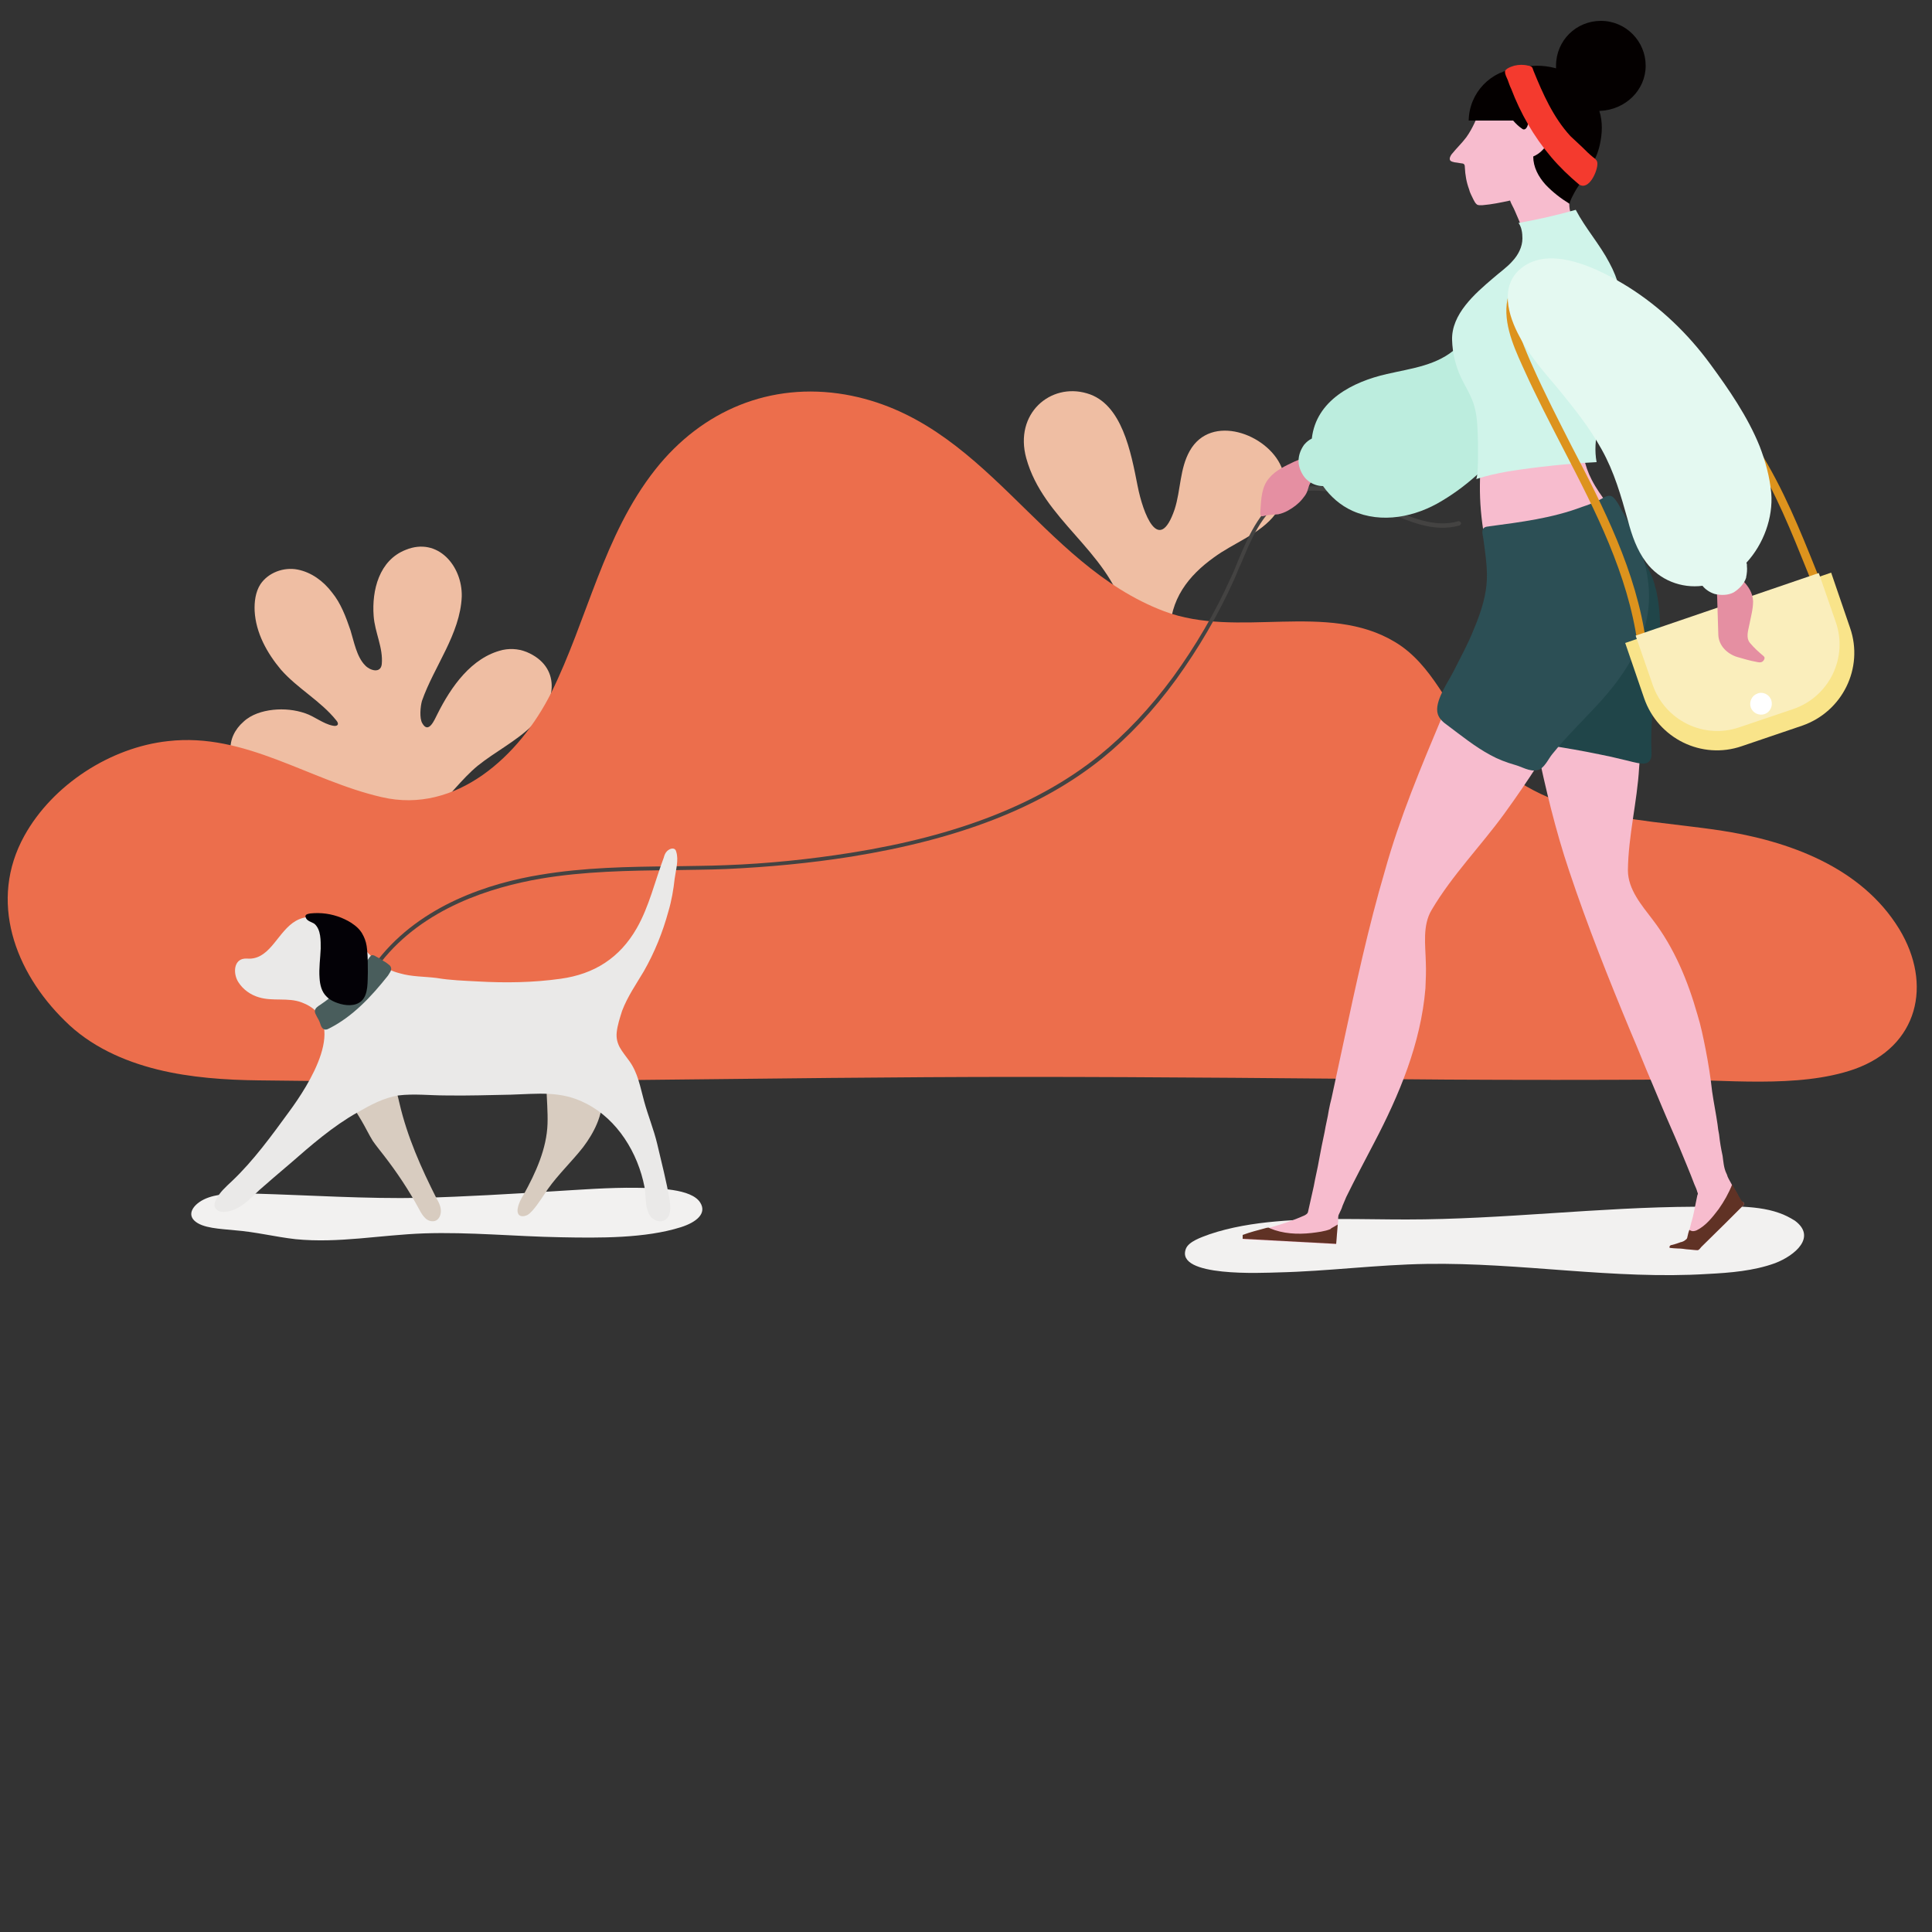 <?xml version="1.0" encoding="utf-8"?>
<!-- Generator: Adobe Illustrator 25.0.0, SVG Export Plug-In . SVG Version: 6.00 Build 0)  -->
<svg version="1.1" id="Layer_1" xmlns="http://www.w3.org/2000/svg" xmlns:xlink="http://www.w3.org/1999/xlink" x="0px" y="0px"
	 viewBox="0 0 500 500" style="enable-background:new 0 0 500 500;" xml:space="preserve">
<rect x="0" y="0" width="500" height="500" fill="#333333" stroke="none"/>
<style type="text/css">
	.st0{fill:#EFBEA3;}
	.st1{fill:#EC6E4C;}
	.st2{fill:#F2F1F0;}
	.st3{fill:#444342;}
	.st4{fill:#D8CCC0;}
	.st5{fill:#EAE9E8;}
	.st6{fill:#495D5C;}
	.st7{fill:#030106;}
	.st8{fill:#F7BCCE;}
	.st9{fill:#603225;}
	.st10{fill:#204549;}
	.st11{fill:#E58FA2;}
	.st12{fill:#BCEDDE;}
	.st13{fill:#040000;}
	.st14{fill:#F43A2E;}
	.st15{fill:#D0F4EA;}
	.st16{fill:#2C4F55;}
	.st17{fill:#DD931D;}
	.st18{fill:#F9E48A;}
	.st19{fill:#FAEEBC;}
	.st20{fill:#FFFFFF;}
	.st21{fill:#E4F9F1;}
	.st22{display:none;fill:#F7E4D2;}
	.st23{display:none;fill:#EFBEA3;}
	.st24{display:none;fill:#EC6E4C;}
</style>
<g>
	<path class="st0" d="M314.1,144.3c5.1-3.8,12.1-6.1,16-11.3c2.7-3.6,3.3-8.1,1.5-12.2c-3.6-8.5-18.2-13.9-23.7-4.1
		c-2.6,4.6-2.3,10.1-3.9,15.1c-4.1,12-8.2,1.1-9.6-6.1c-1.7-8.6-4-21.3-13.1-23.9c-9.4-2.8-18.9,5.2-15.7,16.8
		c4.4,15.9,20.8,23.7,25.4,39.7c1.7,6.1,5.1,9.2,10.6,6.8c0.5-0.2,0.9-0.5,1.2-0.8C302.6,155.1,307.7,148.9,314.1,144.3z"/>
	<path class="st0" d="M137.1,169.1c-2.2-1.1-4.6-1.4-7-0.9c-8.1,1.9-13.4,9.6-16.9,16.6c-0.8,1.6-2.3,5.2-3.9,2.4
		c-0.8-1.3-0.5-4.4-0.1-5.8c3.1-8.9,9.9-17.3,10.3-27c0.2-7.9-6.2-15.5-14.5-12.1c-6.9,2.7-8.8,10.5-8.3,17.1
		c0.3,4.3,2.5,8.2,2.1,12.5c-0.3,2.5-3.1,1.6-4.3,0.3c-2.2-2.2-2.9-6.2-3.8-9.1c-1.2-3.5-2.5-7-4.8-9.8c-2.2-2.9-5.3-5.2-8.9-5.9
		s-7.6,0.8-9.6,3.8c-1.3,2-1.6,4.6-1.5,6.9c0.3,5.7,3.2,10.9,6.8,15.2c4.3,4.9,10.3,8.1,14.3,13.1c0.9,1,0.4,1.7-0.9,1.4
		c-2.5-0.5-4.7-2.4-7.1-3.2c-2.6-0.9-5.5-1.2-8.3-0.9c-2.8,0.3-5.7,1.2-7.7,3.1c-2.2,1.9-3.6,4.7-3.3,7.5c0.4,3.8,3.7,6.8,7.3,8.1
		c3.6,1.3,7.5,1.4,11.2,1.9c5.9,0.7,11.7,2.3,16.8,5.3c2.5,1.5,5,3.5,8,3.9c3.4,0.4,6.8-1.4,9.3-3.7c3.9-3.6,7.2-8.2,11.3-11.6
		c4.6-3.7,9.9-6.3,14.2-10.5C143.7,182.3,145.4,173.2,137.1,169.1z"/>
	<path class="st1" d="M40.8,276.8c8.5,2.1,17.6,2.7,26.2,2.8c65.8,0.9,131.6-0.9,197.4-0.9c36.8,0,73.4,0.4,110.2,0.7
		c18.7,0.1,37.3,0.1,56,0c15.4-0.1,34.7,2.4,49.3-2.7c16.6-5.9,20.3-22,11.6-36.3c-9.8-16-28.6-22.8-46.4-25.5
		c-23-3.4-47.7-2.9-63.4-23c-6.9-8.7-11.1-20-20.6-25.7c-17.6-10.7-40.7-0.8-59.8-8c-32.3-12.2-46.4-49.8-82.6-56.1
		c-19.3-3.3-37,4.1-49.1,19.4c-13.5,17.1-17.5,38.7-27,57.9c-8.1,16.1-24.5,31.4-43.8,26.9c-18.8-4.3-35.3-16.8-55.3-14.5
		c-14.9,1.6-29.9,11.3-37.2,24.5c-9.3,16.8-2.5,35.2,10.5,47.9C23.3,270.7,31.9,274.6,40.8,276.8z"/>
</g>
<g>
	<path class="st2" d="M164.8,307.4c-7.2-0.1-14.7,0.5-21.5,0.9c-11.3,0.7-22.8,1.4-34.2,1.7c-14.4,0.3-29.1-0.7-43.4-1.1
		c-3.9-0.1-8.2-0.2-11.7,1s-5.8,4-3.7,6c2.1,2,6.7,2.1,10.5,2.5c5.3,0.4,10.4,1.7,15.7,2.3c11.1,1.1,22-1.1,33.2-1.5
		c11.8-0.4,23.7,0.8,35.4,1c10.1,0.2,21.9,0.3,31.1-2.6c4.1-1.3,6.8-3.6,5-6.4C178.9,307.6,170.2,307.5,164.8,307.4z"/>
	<g>
		<g>
			<path class="st3" d="M98.2,249.3c-0.1,0-0.2,0-0.3-0.1c-0.2-0.2-0.3-0.5-0.1-0.8c11.2-14.3,29.1-19.9,42-22
				c11.2-1.9,22.9-2.1,34.1-2.2c4.6-0.1,9.4-0.1,14.1-0.3c10.7-0.4,21.5-1.5,32.2-3.2c27.7-4.4,48.8-12.7,64.3-25.2
				c6.8-5.5,13.2-12.3,19.1-20.3c5.8-8,10.8-16.5,14.8-25.4c0.7-1.4,1.3-2.9,1.9-4.4c2.6-6.3,5.5-13,11.3-17
				c2.1-1.4,4.6-2.3,7.2-2.5c7.1-0.5,13.9,2.5,19.4,5l0.7,0.3c5.8,2.5,12.2,5.5,18.5,3.7c0.3-0.1,0.5,0.1,0.7,0.4
				c0.1,0.3-0.1,0.5-0.4,0.7c-6.8,1.9-13.4-1.2-19.3-3.8l-0.7-0.3c-5.7-2.5-12.1-5.3-18.9-4.9c-2.4,0.2-4.7,1-6.7,2.3
				c-5.7,3.8-8.3,10.3-10.9,16.5c-0.7,1.4-1.2,2.9-1.9,4.4c-4.1,9.1-9.2,17.7-14.9,25.6c-5.9,8.1-12.3,14.9-19.2,20.5
				c-15.8,12.7-37,20.9-64.9,25.4c-10.7,1.7-21.5,2.7-32.3,3.2c-4.7,0.2-9.5,0.2-14.1,0.3c-11.2,0.1-22.8,0.3-34,2.2
				c-12.8,2.2-30.3,7.6-41.3,21.6C98.5,249.2,98.3,249.3,98.2,249.3z"/>
		</g>
		<g>
			<path class="st4" d="M141.7,290.8c-0.2,6.5-3.1,12.8-6.2,18.4c-0.7,1.1-1.3,2.3-1.5,3.5c-0.1,0.4-0.1,1,0.1,1.4
				c0.3,0.7,1.2,0.8,2,0.5c0.7-0.2,1.2-0.8,1.7-1.3c1.5-1.7,2.7-3.7,4-5.6c2.7-3.8,6.2-7.1,9.1-10.8c2.8-3.7,5.1-8.2,5-12.9
				c-0.1-2.4-0.9-4.9-2.6-6.4c-1.2-1.1-2.8-1.6-4.5-2c-1.6-0.3-3.5-0.5-5,0.1c-2.6,1.1-2.6,3.1-2.4,5.3
				C141.5,284.5,141.8,287.8,141.7,290.8z"/>
			<path class="st4" d="M93.6,290.1c1,1.7,1.9,3.6,2.9,5.2c0.9,1.3,1.9,2.5,2.9,3.8c3.4,4.4,6.4,8.9,9.1,13.9
				c0.4,0.8,0.9,1.6,1.5,2.2c0.7,0.7,1.6,1,2.5,0.8c1.1-0.3,1.6-1.5,1.6-2.6s-0.5-2.2-1.1-3.2c-4-7.9-7.6-16-9.6-24.6
				c-0.5-2.3-1.1-4.7-2.8-6.1c-1.5-1.3-3.4-1.2-5.2-1.6c-1.7-0.4-3.2-0.8-4.9,0c-2.4,1-2.8,3.1-1.5,4.9
				C90.4,285.1,92.1,287.5,93.6,290.1z"/>
			<path class="st5" d="M166.6,251.4c2.8-4.9,4.9-10.1,6.4-15.6c0.8-2.7,1.3-5.6,1.6-8.4c0.3-2.3,1.1-4.8,0.4-7
				c-0.3-1.2-1.6-0.9-2.4-0.1c-0.4,0.4-0.7,1.1-0.8,1.6c-2.3,6.1-3.8,12.7-7,18.3c-4.4,7.7-11,11.9-19.7,13.1
				c-7.1,1-14.3,1.1-21.4,0.7c-3.6-0.2-7.2-0.3-10.7-0.9c-3.2-0.4-6.4-0.3-9.5-1.2c-4-1-6.5-3.3-9.2-6.3c-2.3-2.6-4.7-5.2-7.7-6.9
				c-3.1-1.6-7-2.1-10-0.4c-4.6,2.6-6.5,9.6-11.9,9.8c-0.7,0-1.3-0.1-2,0.1c-2.3,0.7-2.3,4-1,6c1.2,1.9,3.2,3.3,5.3,3.9
				c3.6,1.1,7.5,0,11,1.3c12.9,4.7,1.6,21.8-3.1,28.2c-4.6,6.3-9.3,12.8-14.9,18.1c-1.6,1.5-3.2,2.9-4.1,4.8
				c-0.3,0.5-0.5,1.3-0.3,1.9c1.1,2.3,4.8,0.9,6.3,0c2-1.2,3.5-2.8,5.2-4.4c2.6-2.3,5.2-4.5,7.9-6.8c5.5-4.8,11.1-9.7,17.5-13.3
				c3.3-1.9,6.8-3.8,10.6-4.4c4-0.5,8.2,0,12.2,0c5.7,0.1,11.3-0.1,16.9-0.2c7-0.2,13-1.1,19.5,2.3c8.1,4.1,13.4,12.8,15.1,21.6
				c0.4,2.3,0.1,4.7,1.1,6.9c1,2.1,4,2.9,5.2,0.5c0.5-1.2,0.4-2.6,0.2-4c-0.8-4.9-2.1-9.7-3.2-14.5c-0.9-3.8-2.4-7.4-3.4-11.1
				c-1-3.6-1.6-7.4-3.9-10.5c-1.7-2.4-3.5-4.1-3.2-7.3c0.2-1.9,0.8-3.7,1.4-5.6C162.4,257.9,164.7,254.6,166.6,251.4z"/>
			<path class="st6" d="M100.8,249.8c-0.2-0.2-0.5-0.4-0.9-0.7c-0.9-0.5-1.6-1.1-2.5-1.5c-0.3-0.2-0.8-0.5-1.2-0.4
				c-0.3,0.1-0.9,1-1.1,1.3c-0.8,0.9-1.5,1.9-2.3,2.7c-1.5,1.7-3.2,3.4-4.9,4.9c-1.6,1.4-3.3,2.8-5.1,4c-0.5,0.3-1.2,0.8-1.3,1.4
				c-0.1,0.7,0.3,1.1,0.5,1.6c0.3,0.5,0.7,1.2,0.9,1.9c0.3,1.1,1,1.9,2.2,1.2c6.2-3.1,11-8.3,15.3-13.7c0.4-0.7,1-1.3,0.8-2.1
				C101.1,250.2,101,249.9,100.8,249.8z"/>
			<path class="st7" d="M94.1,242.3c-0.5-1.1-1.3-2.1-2.4-2.9c-1-0.8-2.2-1.4-3.4-1.9c-2.5-1-5.2-1.4-8-1.1c-0.5,0.1-1.5,0.2-1.2,1
				c0.3,1,1.6,1.2,2.3,1.7c1.7,1.5,1.6,4.4,1.6,6.4c-0.1,2.5-0.5,5.1-0.3,7.6c0.1,1.7,0.5,3.6,1.9,4.9c0.8,0.8,1.9,1.3,2.8,1.6
				c2,0.7,4.5,0.9,6.1-0.5c1.9-1.7,1.6-5.2,1.7-7.5c0-2,0-3.9-0.2-5.9C94.9,244.5,94.6,243.3,94.1,242.3z"/>
		</g>
	</g>
</g>
<g>
	<path class="st2" d="M460.4,313.9c-6.4-2.3-15.3-1.6-21.8-1.6c-24.9,0.1-49.7,3.3-74.6,3.3c-11.2,0-22.5-0.5-33.7,0.5
		c-5.8,0.5-11.9,1.5-17.2,3.3c-2.2,0.8-5.5,1.9-6.2,3.8c-2.8,7.4,19.9,6.2,23.9,6.1c12.9-0.3,25.5-2,38.4-2.2
		c24.3-0.4,48.5,4.1,72.7,2.6c5.9-0.3,12-0.8,17.5-2.8c5.2-2,10.8-6.8,5.1-11C463.2,315.1,461.9,314.4,460.4,313.9z"/>
	<g>
		<path class="st8" d="M418.5,158.5c-1.1,2.8-2.3,5.7-3.6,8.5c-2.7,5.9-5.7,11.6-8.7,17.2c-5.1,9.2-10.8,18-16.9,26.4
			c-6.1,8.4-13.5,15.9-18.8,24.9c-2.4,4-1.6,9.1-1.5,13.5c0.1,2.3,0,4.6-0.1,6.8c-1.2,14.3-6.8,27.6-13.3,40
			c-2.4,4.6-4.9,9.3-7.2,14c-0.2,0.5-0.5,1.2-0.8,1.9c-0.2,0.4-0.3,0.9-0.5,1.3c-0.2,0.5-0.5,1-0.7,1.5c-0.1,0.5-0.1,1.1-0.1,1.6
			l-0.1,0.9l-0.4,5l-24.2-1.3v-1c1.9-0.7,3.8-1.2,5.7-1.7c0.3-0.1,0.7-0.2,1-0.2c3.2-0.9,6.3-1.9,9.4-3.3c0.3-0.2,0.7-0.4,0.8-0.8
			c0.5-2.2,1-4.4,1.5-6.7c0.4-2.3,1-4.6,1.4-7c0.4-2.3,0.9-4.6,1.4-7c0.3-1.9,0.8-3.7,1.1-5.7c0.2-1,0.4-2,0.7-3.1
			c1-4.8,2.1-9.6,3.1-14.4c3.2-14.9,6.4-29.8,10.7-44.4c3.8-13.7,9.4-27,14.9-40.1c4.8-11.2,10.9-22,14.1-33.9
			c0-0.1,0.2-0.8,0.4-1.5l32.7,1.7C421.2,153.9,419.3,156.6,418.5,158.5z"/>
		<path class="st9" d="M346.2,316.9l-0.4,5l-24.2-1.3v-1c1.9-0.7,3.8-1.2,5.7-1.7c0.3-0.1,0.7-0.2,1-0.2c0.1,0.1,0.3,0.1,0.4,0.2
			c3.3,1.4,7.1,1.6,10.7,1.2c1.6-0.2,3.4-0.4,4.9-1C344.5,317.8,345.3,317.5,346.2,316.9z"/>
	</g>
	<path class="st8" d="M451.4,311.7c-1.6,1.6-3.3,3.3-4.9,4.9c-2.1,2.1-4.1,4-6.2,6.1c-0.2,0.2-0.5,0.7-0.8,0.8c-0.2,0.1-0.5,0-0.9,0
		c-0.8-0.1-1.4-0.1-2.2-0.2s-1.4-0.2-2.2-0.2c-0.2,0-2.1-0.1-2.1-0.2c-0.1-0.2,0-0.3,0.1-0.5c0.1-0.1,0.3-0.2,0.5-0.2
		c0.8-0.2,1.4-0.4,2.2-0.7c0.5-0.1,1-0.3,1.4-0.7c0.4-0.2,0.4-0.7,0.5-1.1c0.1-0.4,0.2-0.9,0.4-1.4c0.2-0.5,0.3-1.2,0.5-1.9
		c0.7-2.2,1-4.5,1.5-6.7c0-0.2,0.1-0.4,0.2-0.7c0-0.1,0-0.3-0.1-0.4c-0.2-0.8-0.5-1.4-0.8-2.1c-1.2-3.2-2.5-6.2-3.8-9.4
		c-1.5-3.6-3.1-7.1-4.6-10.7c-0.9-2.1-1.7-4.1-2.6-6.2c-1.9-4.4-3.6-8.8-5.5-13.2c-5.7-13.7-11.2-27.5-15.9-41.6
		c-0.4-1.3-0.9-2.7-1.3-4c-3.3-10.6-5.7-21.3-7.9-32.2c-1.5-7.5-2.5-15.2-4.3-22.7c-0.7-2.6-1.4-5.2-2.3-7.9c-0.9-2.4-2.1-4.6-2.8-7
		c-2.9-8.3-4.6-17.2-4.5-26.1c0-2.8,0.2-5.6,0.3-8.4c0.1-2.7-0.1-5.5,0.1-8.2c0.1-1.5,0.1-2.9-0.2-4.4c-0.3-1.4-1.1-2.7-1.7-4
		c-2.7-5.1-5.1-11.2-3.2-16.7c0.9-2.2,2.3-4,3.8-5.7c1.7-1.9,3.6-3.6,5.5-5.2c2.9-2.6,7.4-5.8,7.1-10.3c-0.2-2.7-1.5-5.3-2.6-7.9
		c-0.4-1-1-1.9-1.3-2.8c-2.3,0.5-4.7,1-7.1,1.2c-0.5,0-1.1,0.1-1.5-0.2c-0.4-0.3-0.7-0.9-0.9-1.3c-0.4-0.9-0.9-1.7-1.1-2.6
		c-0.7-1.9-1-3.7-1.1-5.7c0-0.3,0-0.5-0.2-0.8c-0.1-0.1-0.3-0.2-0.5-0.2c-0.7-0.1-1.3-0.2-2-0.3c-0.4-0.1-0.9-0.2-1.1-0.5
		c-0.3-0.5,0.1-1.2,0.4-1.6c1.2-1.5,2.6-2.8,3.8-4.4c1.7-2.4,2.8-5.1,3.8-7.9c0.4-1.3,1.2-2.5,1.9-3.7c0.7-1.3,1.4-2.5,2.2-3.7
		c0.4-0.7,0.7-1.3,1.5-1.5c0.9-0.3,1.9-0.5,2.7-0.7c3.9-0.7,8.3,0.5,11.7,2.4c4.5,2.5,7.2,7.2,8,12.3c0.3,2.3,0.2,4.8-0.4,7.1
		c-0.7,2.3-1.7,4.3-2.8,6.3c-1.4,2.7-2.6,6-1.6,9.1c1,2.9,2.8,5.3,4.7,7.9c3.9,5.1,7.5,10.9,7.7,17.7c0.2,6.9-2.2,13.4-4.5,19.7
		c-1.4,4-3.6,7.7-4.5,12c-0.8,3.9,0.2,8.1,2,11.6c2.3,4.5,5.8,8.2,8.6,12.3c6,8.6,6.3,19.3,5.9,29.4c-0.4,11-1.4,21.9-2.2,32.9
		c-0.5,8.8-2.8,17.6-2.9,26.5c0,5,3.6,9.1,6.4,12.8c5.6,7.3,9.1,15.8,11.6,24.6c0.9,2.9,1.5,5.9,2.1,8.9c0.7,3.6,1.3,7.3,1.7,11
		c0.4,2.8,1,5.7,1.4,8.5c0.1,0.9,0.2,1.7,0.4,2.6c0.2,1.9,0.5,3.7,0.9,5.5c0.2,1.4,0.3,3.2,1,4.6c0.1,0.2,0.2,0.4,0.3,0.8
		c0.3,0.7,0.7,1.3,1,1.9c0,0.1,0.1,0.1,0.1,0.2c0.4,0.9,1,1.7,1.4,2.5c0.3,0.7,0.7,1.2,1.1,1.9C451.1,310.9,451.5,311.6,451.4,311.7
		z"/>
	<path class="st10" d="M428.2,151.2c-1.1-3.8-3.2-6.9-5.8-9.8c-2.4-2.7-5.5-2.5-8.7-2.3c-5.3,0.4-11,1.2-16,3.5
		c-4,1.9-5.9,4.6-6,9.1c-0.1,4.9,1,9.7,1.7,14.4c1.2,7.4,1.9,14.9,1.9,22.4c0,3.5,2.9,3.9,5.7,4.4c4.3,0.7,8.5,1.4,12.8,2.3
		c2.1,0.4,4.3,0.9,6.3,1.4c1.5,0.3,3.2,0.9,4.8,1c1,0.1,1.9-0.2,2.3-1.2c0.3-0.7,0.2-1.5,0.2-2.2c-0.7-13.9,4.4-28.1,1.1-41.9
		C428.3,151.8,428.2,151.5,428.2,151.2z"/>
	<path class="st11" d="M386.3,95c-0.8-1.3-2.9-2.3-4.5-2.2c-1.5,0.1-2.7,1.2-3.7,2.2c-1.2,1.1-2.2,2.3-3.5,3.3
		c-3.1,2.5-6.3,4.8-9.8,6.8c-2.6,1.4-5.2,2.7-7.9,4.1c-3.5,1.9-7,3.7-10.6,5.3c-1.1,0.5-2.2,1-3.3,1.5c-2.7,1.2-5.3,2.3-8.1,3.5
		c-2.3,1.1-4.8,2.2-6.5,4.3c-1.9,2.2-2,5.3-2.2,8.1c0,0.4-0.1,0.9,0,1.3c0.2,0.7,0.9,0.3,1.4,0.2c1-0.2,2.1-0.2,3.2-0.3
		c0.9-0.2,1.7-0.5,2.6-1c1.4-0.8,2.6-1.7,3.6-2.9c0.4-0.5,1-1.2,1.3-2c0.3-0.8,0.4-1.6,0.9-2.3c0.9-1.6,2.7-2.3,4.4-2.8
		c9.7-3.3,19.4-6.4,29.1-9.7c1.6-0.5,3.4-1.1,4.8-2.1c1.5-1,2.7-2.4,3.8-3.8c1.9-2.2,3.7-4.5,4.7-7.1C386.8,97.7,387,96.2,386.3,95z
		"/>
	<path class="st12" d="M402.9,84.9c0.3-3.1,0.1-6.1-0.8-9.3c-1.3-4.9-7.2-7.2-11.8-5.2c-4.1,1.7-4.4,6.7-6.1,10.1
		c-1.9,3.6-4.3,6.9-7.2,9.5c-5,4.6-11.6,5.3-18.1,6.8c-8.8,2-18.3,6.8-19.4,16.7c-0.8,0.4-1.4,0.9-1.9,1.5l-0.1,0.1
		c-1,1.4-1.6,3.1-1.4,4.9c0.2,1.5,1.1,3.4,2.4,4.4c1.1,0.9,2.5,1.4,3.9,1.4c1.9,2.7,4.5,5,7.6,6.4c7.6,3.4,16.3,1.6,23.2-2.6
		c14.4-8.6,24.9-23.9,28.7-40.1C402.6,88,402.8,86.5,402.9,84.9z"/>
	<path class="st13" d="M425.9,17c0-6.3-5.1-11.6-11.6-11.6c-6.4,0-11.6,5.1-11.6,11.6c0,0.2,0,0.4,0,0.7c-0.1,0-0.2-0.1-0.3-0.1
		c-3.1-0.8-6.3-0.8-9.4,0.1l0,0c-7.1,0.4-12.8,6.3-12.9,13.5h11.5c0.7,0.8,1.4,1.5,2.3,2.1c0.1,0.1,0.3,0.2,0.5,0.2
		c0.5,0,0.9-0.7,1-1.2c0.3-0.9,0.7-1.7,1.2-2.5c0.7-0.7,1.6-1.2,2.5-1c1.3,0.2,2.1,1.6,2.3,2.9c0.7,3.5-1.3,7.4-4.6,8.8
		c0,2.7,1.3,5.2,3.2,7.3c1.9,2,4,3.6,6.3,5c-0.4-0.3,1.5-3.6,1.7-3.9c2.4-3.8,5-6.9,6-11.3c0.7-3.1,0.8-6.1-0.1-8.9
		c0.1,0,0.1,0,0.2,0C420.7,28.4,425.9,23.3,425.9,17z"/>
	<path class="st14" d="M413.4,42.3c0-0.7-0.4-1.1-1.1-1.6c-1-0.8-1.9-1.7-2.8-2.6c-1.1-1-2.1-2-3.1-2.9c-4.4-4.8-7.1-10.9-9.5-16.8
		c-0.2-0.4-0.2-1-0.7-1.2c-0.2-0.1-0.4-0.2-0.7-0.2c-1.1-0.3-2.4-0.3-3.6,0c-0.7,0.2-2.5,0.8-2.4,1.6c0,0.7,0.4,1.4,0.7,2.1
		c0.3,0.8,0.5,1.5,0.9,2.3c2.4,6.3,5.8,12.3,10.3,17.6c2.2,2.6,4.6,4.9,7.2,7.1C411.2,49.5,413.5,44.2,413.4,42.3z"/>
	<path class="st15" d="M420.1,81.7c-0.1-4.8-1.3-9.5-3.6-13.7c-2.5-4.8-6.2-8.9-8.7-13.7c-4.9,1.4-9.8,2.5-14.8,3.4
		c0.8,1.1,1,2.6,1,4c0,2.2-1.1,4.3-2.6,5.9c-1.4,1.6-3.3,2.9-5,4.4c-4.7,4-10.8,9.3-10.6,16c0.1,3.4,0.9,6.7,2.3,9.7
		c1.2,2.5,2.8,4.9,3.5,7.6c0.8,2.9,0.8,6.1,0.9,9.2c0,1.5,0,3.1,0,4.7c0,0.5-0.1,4.6-0.5,4.8c2.7-0.9,5.5-1.5,8.3-2
		c7.6-1.2,15.3-2,22.9-2.4c-1.1-5.8,1-11.7,2.8-17.2C418.1,95.6,420.4,88.7,420.1,81.7z"/>
	<path class="st16" d="M426.5,150.3c-0.5-4-1.7-8-3.4-11.7c-0.9-1.9-1.9-3.7-2.8-5.5c-0.9-1.4-1.5-3.1-2.7-4.3
		c-1.2-1.2-2.6,0.1-3.9,0.7c-1.4,0.7-2.8,1.2-4.3,1.7c-7.7,2.9-15.7,3.9-23.9,5c-0.2,0-0.4,0.1-0.7,0.1c-1.7,0.3-1.1,1.9-0.9,3.2
		c0.5,3.9,1.2,8,0.8,11.9c-0.4,3.9-1.7,7.7-3.3,11.5c-1.4,3.6-3.4,7.2-5.2,10.8c-1.4,2.8-5.1,7.9-4.1,11.1c0.4,1.3,1.5,2.2,2.5,2.9
		c3.6,2.7,7.2,5.6,11.1,7.7c2,1.1,4.1,1.9,6.2,2.5c1.9,0.5,4,1.9,6,1.4c1.7-0.3,2.8-2.9,3.8-4.1c4-5,8.7-9.4,13-14.2
		C422.3,172.4,428.1,162.3,426.5,150.3z"/>
	<path class="st9" d="M451.4,311.7c-1.6,1.6-3.3,3.3-4.9,4.9c-2.1,2.1-4.1,4-6.2,6.1c-0.2,0.2-0.5,0.7-0.8,0.8c-0.2,0.1-0.5,0-0.9,0
		c-0.8-0.1-1.4-0.1-2.2-0.2s-1.4-0.2-2.2-0.2c-0.2,0-2.1-0.1-2.1-0.2c-0.1-0.2,0-0.3,0.1-0.5c0.1-0.1,0.3-0.2,0.5-0.2
		c0.8-0.2,1.4-0.4,2.2-0.7c0.5-0.1,1-0.3,1.4-0.7c0.4-0.2,0.4-0.7,0.5-1.1c0.1-0.4,0.2-0.9,0.4-1.4c0.3,0.2,0.8,0.4,1.2,0.3
		c0.2,0,0.4-0.1,0.7-0.2c2.4-1.2,4.1-3.4,5.7-5.5c1.4-2,2.6-4.1,3.5-6.4c0.4,0.9,1,1.7,1.4,2.5c0.3,0.7,0.7,1.2,1.1,1.9
		C451.1,310.9,451.5,311.6,451.4,311.7z"/>
	<g>
		<path class="st17" d="M424.9,167.6c-0.5,0-1-0.4-1.1-1c-2.5-18-10.9-34.4-19.1-50.2c-3.5-6.8-7.1-13.7-10.3-20.8l-0.5-1.1
			c-2.4-5.3-5.3-12-3.5-18.1c2.1-7,10.3-9.2,16.9-7.4c9.7,2.7,17.2,10.6,24,17.5l0.1,0.1c9.6,9.9,17.6,20,23.8,29.8
			c6.3,10,10.7,20.9,14.9,31.4c0.7,1.5,1.2,3.2,1.9,4.7c0.2,0.5,0,1.2-0.7,1.4c-0.5,0.2-1.2,0-1.4-0.7c-0.7-1.5-1.3-3.2-1.9-4.7
			c-4.4-10.9-8.5-21.3-14.7-31.1c-6.1-9.7-14-19.5-23.4-29.3l-0.1-0.1c-6.4-6.8-13.9-14.3-22.9-16.9c-5.7-1.5-12.4,0.2-14.2,5.9
			c-1.6,5.3,1.1,11.2,3.4,16.6l0.5,1.1c3.1,7,6.7,14,10.1,20.7c8.3,15.9,16.8,32.5,19.3,50.8c0.1,0.5-0.3,1.2-1,1.2
			C425,167.6,425,167.6,424.9,167.6z"/>
	</g>
	<g>
		<path class="st18" d="M420.6,166.4l4.9,14.3c3.6,10.4,14.9,16,25.3,12.4l15.6-5.3c10.4-3.6,16-14.9,12.4-25.3l-4.9-14.3
			L420.6,166.4z"/>
		<path class="st19" d="M423.3,164.5l4.4,12.7c3.2,9.3,13.3,14.2,22.5,11l13.9-4.7c9.3-3.2,14.2-13.3,11-22.5l-4.4-12.7L423.3,164.5
			z"/>
		<path class="st20" d="M458.4,181.2c0.5,1.5-0.3,3.1-1.7,3.6c-1.5,0.5-3.1-0.3-3.6-1.7c-0.5-1.5,0.3-3.1,1.7-3.6
			C456.2,178.9,457.9,179.7,458.4,181.2z"/>
	</g>
	<g>
		<path class="st11" d="M456.6,170c-0.1-0.1-0.2-0.2-0.3-0.3c-1.2-1-2.4-2.1-3.4-3.3c-1.1-1.3-0.5-3.1-0.2-4.6c0.4-2.1,1-4.1,1-6.2
			c-0.1-2.2-1.2-3.8-2.6-5.3c0.3-0.3-3.5-8-3.8-8.9c-3.9-9.2-7-18.5-12.5-26.8c-0.5-0.8-1.1-1.6-1.6-2.4c-2.8-4.4-5.8-8.6-8.7-12.9
			c-2.9-4.1-6-8.3-9.3-12.2c-2.9-3.7-6-7.5-9.6-10.8c-1.5-1.4-3.3-2.7-5.1-3.7c-1.6-0.9-3.7-1.6-5.3-0.7c-2,1.1-2.2,3.9-1.9,6.2
			c1.2,7,5.8,12.3,10.3,17.5c2.6,2.9,5.7,5.5,8.5,8.1c3.4,3.2,6.7,6.3,9.8,9.6c2,2.1,4.1,3.9,5.7,6.3c1.7,2.6,2.4,5.7,3.5,8.6
			c3.1,7.6,7.7,14.3,11.6,21.5c0.8,1.4,1.7,3.2,1.7,4.8c0.1,3.3,0.2,6.5,0.3,9.8c0.1,2.8,2.3,4.9,4.8,5.7c1.7,0.5,3.4,1,5.1,1.3
			c0.4,0.1,1,0.2,1.4,0C456.5,171,456.8,170.4,456.6,170z"/>
		<path class="st21" d="M455.4,115.5c-3.1-7.7-8.1-14.9-12.8-21.3c-5.8-7.9-13-14.8-21.3-20c-7.1-4.4-19.9-11-27.6-4.8
			c-5.7,4.6-3.4,12.3-0.4,17.8c2.6,5,6.5,9.3,10.1,13.6c4,4.9,8,9.9,11.1,15.5c3.3,5.9,5,12,6.8,18.4c1,3.8,2.3,7.6,4.7,10.8
			c3.5,4.7,9.2,6.8,14.6,6.1c0.8,1,1.9,1.7,3.1,2.1c1.6,0.4,3.5,0.4,5-0.4c1.4-0.9,2.7-2.2,3.2-3.8v-0.1c0.2-1,0.3-2,0.2-2.9
			c0-0.1,0-0.1,0-0.2v-0.1c0-0.1,0-0.3-0.1-0.4v-0.1c0,0,0,0,0-0.1c4.4-4.8,6.9-11.6,6.4-18C458,123.4,456.9,119.4,455.4,115.5z"/>
	</g>
</g>
<rect x="20" y="-79" class="st22" width="68.3" height="43.6"/>
<rect x="110.7" y="-79" class="st23" width="68.3" height="43.6"/>
<rect x="203.7" y="-79" class="st24" width="68.3" height="43.6"/>
</svg>
